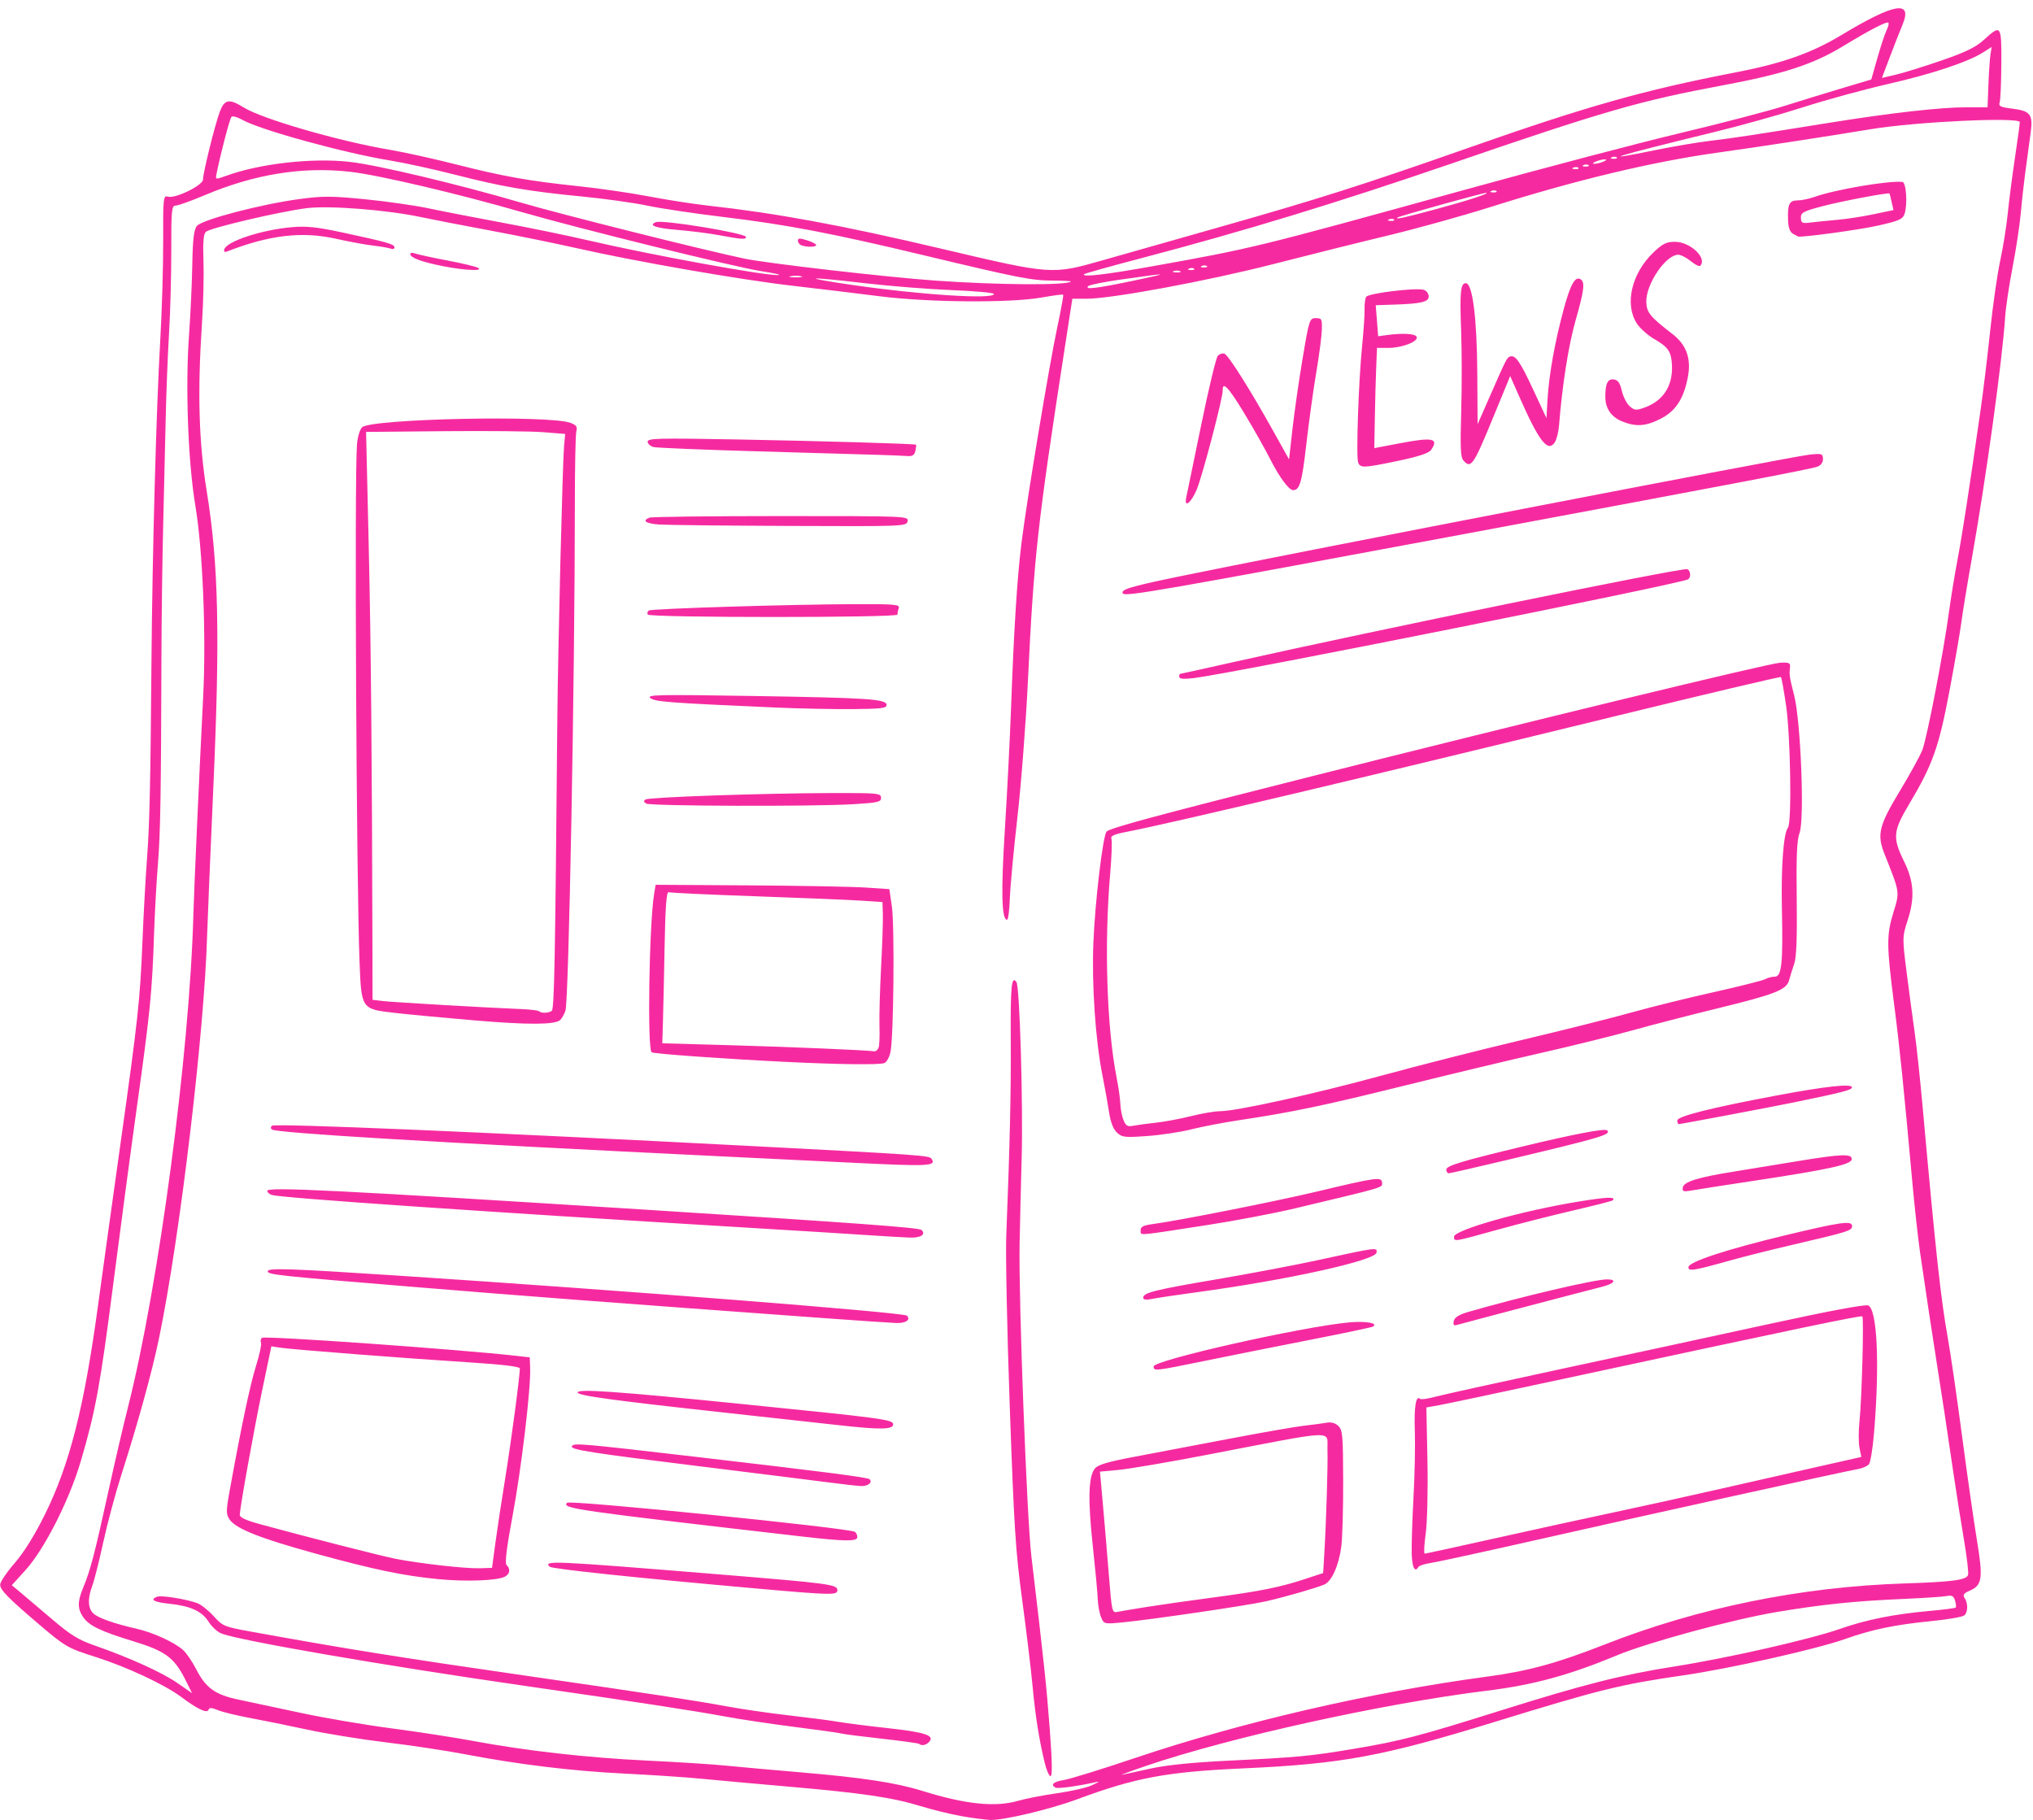 <?xml version="1.0" encoding="UTF-8" standalone="no"?><svg xmlns="http://www.w3.org/2000/svg" xmlns:xlink="http://www.w3.org/1999/xlink" fill="#f62aa0" height="1283.1" preserveAspectRatio="xMidYMid meet" version="1" viewBox="-0.1 -5.8 1433.0 1283.1" width="1433" zoomAndPan="magnify"><g id="change1_1"><path clip-rule="evenodd" d="M677.32,1274.25c-7.57-1.36-20.44-4.53-28.58-7.03 c-19.69-6.05-40.94-9.19-92.57-13.68c-23.65-2.06-51.65-4.59-62.22-5.63c-10.57-1.04-34.84-2.66-53.94-3.6 c-36.82-1.81-74.78-6.43-113.03-13.75c-12.82-2.45-37.58-6.17-55.03-8.27c-17.44-2.09-42.47-6.14-55.62-9 c-13.15-2.85-31.3-6.54-40.34-8.2c-9.04-1.66-19.14-4.12-22.44-5.48c-4.45-1.83-6.17-1.92-6.64-0.35c-0.86,2.9-7.63-0.25-19.28-8.96 c-11.65-8.71-38.47-21.24-60.27-28.16c-19.91-6.32-21.35-7.16-40.61-23.58C5.64,1120.56,0.14,1114.95,0,1111.21 c-0.07-1.83,4.51-8.66,10.17-15.18c6.62-7.62,14.27-19.93,21.45-34.49c17.47-35.47,27.63-75.51,37.39-147.34 c3.07-22.57,10.13-73.45,15.7-113.07c12.53-89.09,13.92-101.9,15.63-144.08c0.75-18.56,2.2-44.82,3.22-58.36 c1.78-23.71,2.41-51.61,3.09-137.69c0.61-76.12,3.39-178.43,6.16-226.15c1.22-21.06,2.17-52.88,2.11-70.71 c-0.11-30.34,0.1-32.34,3.27-31.34c5.19,1.63,24.98-8.06,24.82-12.14c-0.15-4.08,8.48-38.93,11.83-47.74 c3.33-8.77,6.56-9.35,16.81-3c13.27,8.22,67.36,23.86,103.7,29.98c9.59,1.62,30.13,6.16,45.65,10.1 c33.94,8.61,51.58,11.75,86.63,15.43c14.6,1.53,36.88,4.77,49.51,7.19c12.63,2.42,31.21,5.31,41.28,6.43 c48.68,5.39,95.08,13.94,164.37,30.29c78.74,18.58,78.45,18.56,114.59,8.25c13.74-3.92,50.15-14.26,80.91-22.98 c70.77-20.05,102.77-30.24,177.08-56.35c83.09-29.2,123.43-40.59,188.07-53.07c32.98-6.37,53.42-13.61,74.69-26.44 c37.27-22.48,50.1-24.59,42.75-7.01c-1.83,4.37-5.83,14.57-8.9,22.67l-5.58,14.73l9.92-2.33c5.46-1.28,19.94-5.78,32.19-10.01 c17.05-5.88,24.07-9.32,29.96-14.68c11.95-10.88,12.25-10.46,12.11,17.17c-0.07,13.29-0.61,25.53-1.2,27.21 c-0.91,2.54,0.6,3.25,9.19,4.32c12.42,1.54,14.38,4.1,12.73,16.55c-0.65,4.9-2.19,16.3-3.43,25.33c-1.23,9.03-2.84,23.22-3.56,31.54 c-0.73,8.32-3.34,25.55-5.8,38.3c-2.47,12.75-4.82,28.51-5.24,35.03c-1.92,30.15-13.44,113.67-23.53,170.52 c-3.2,18.05-6.53,38.31-7.38,45.01c-0.86,6.7-4.63,28.45-8.38,48.33c-7.47,39.57-11.82,51.76-28.41,79.6 c-11.38,19.09-11.77,23.61-3.5,40.45c6.92,14.09,7.61,25.48,2.51,41.26c-3.85,11.91-3.86,12.45-0.68,37.39 c1.78,13.92,4.29,32.69,5.59,41.72c1.3,9.03,3.84,32.83,5.65,52.89c9.36,103.85,12.73,134.72,17.83,163.23 c1.88,10.53,6.35,41.31,9.92,68.39c3.57,27.08,8.29,60.08,10.47,73.33c4.48,27.18,3.79,31.93-5.25,35.79 c-3.99,1.71-4.84,2.91-3.49,4.93c2.58,3.85,2.51,10.12-0.14,12.39c-1.26,1.08-11.65,2.89-23.1,4.02 c-26.02,2.58-41.67,5.83-61.12,12.7c-20.2,7.14-81.43,20.87-114.18,25.6c-43.95,6.35-58.35,9.91-132.87,32.85 c-78.5,24.16-107.66,29.55-176.59,32.65c-54.5,2.45-76.27,6.5-117.8,21.92c-18.71,6.95-51.38,14.71-60.78,14.45 C694.24,1276.82,684.94,1275.62,677.32,1274.25L677.32,1274.25z M755.76,204.76l-5.42,35.11c-19.22,124.53-21.64,146.44-25.87,233.9 c-1.45,30.09-4.8,73.59-7.44,96.66c-2.64,23.07-5.03,48.72-5.32,56.99c-0.29,8.28-1.17,15.05-1.96,15.05 c-3.85,0-4.33-19.57-1.57-63.39c1.63-25.82,3.59-64.19,4.35-85.25c2.03-56.1,4.3-92.01,7.36-116.72 c3.79-30.55,19.68-126.3,25.34-152.67c2.59-12.07,4.42-22.21,4.08-22.54c-0.35-0.33-7.12,0.56-15.05,1.98 c-22.06,3.96-79.99,3.52-114.34-0.86c-15.41-1.97-42.85-5.28-60.99-7.36c-37-4.25-110.69-17.07-152.38-26.5 c-15.18-3.43-43.3-9.17-62.49-12.74c-19.19-3.57-40.28-7.66-46.85-9.08c-23.79-5.14-65.2-8.42-81.14-6.42 c-18.59,2.33-67.73,13.84-70.98,16.62c-1.77,1.52-2.25,7.13-1.77,20.56c0.36,10.16-0.11,29.96-1.05,44 c-3.25,48.67-2.24,83.97,3.39,118.63c8.29,51,9.41,101.08,4.64,207.82c-2.15,48.15-4.13,95.34-4.4,104.87 C144,721.27,126.71,866.25,112.09,937c-4.96,24.02-14.87,59.98-26.63,96.66c-4.18,13.04-9.92,34.45-12.76,47.57 c-2.84,13.12-6.34,26.97-7.78,30.77c-3.43,9.02-3.05,16.16,1.05,19.67c3.69,3.17,14.89,7.08,30.03,10.49 c11.74,2.64,26.82,9.55,32.98,15.09c2.36,2.12,6.46,8.13,9.13,13.35c6.89,13.49,13.48,18.18,30.45,21.69 c7.84,1.62,27.5,5.81,43.68,9.3c16.18,3.49,44.68,8.35,63.33,10.8c18.65,2.45,44.65,6.45,57.79,8.91 c37.13,6.94,80.78,11.86,122.72,13.85c21.1,1,46.19,2.61,55.76,3.57c9.57,0.96,33.04,3.08,52.15,4.69 c43.66,3.69,67.44,7.31,86.03,13.1c30.51,9.5,51.49,11.67,67.65,6.95c5.11-1.5,17.46-3.89,27.44-5.32 c9.98-1.43,20.96-3.93,24.41-5.57c6.02-2.86,6.05-2.93,0.84-1.82c-12.73,2.73-25.09,4.32-26.58,3.42c-3.56-2.15-1.31-4.14,5.99-5.31 c4.24-0.68,26.75-7.64,50.02-15.48c75.79-25.51,166.3-46.43,248.59-57.45c28.65-3.84,48.95-9.39,82.48-22.55 c66.17-25.98,138.52-40.72,211.39-43.08c33.66-1.09,43.65-2.41,44.87-5.94c0.5-1.45-0.79-12.62-2.88-24.82 c-2.08-12.2-5.47-33.67-7.53-47.71c-4.68-31.98-8.05-54.22-11.04-72.95c-3.07-19.22-9.12-59.28-12.4-82.06 c-1.44-10.03-3.92-32.6-5.5-50.15c-5.93-65.73-8.9-94.76-12.69-124.02c-5.43-41.87-5.5-49.32-0.62-65.2 c4.58-14.89,4.76-13.66-6.16-41.12c-5.6-14.08-4.11-20.08,11.33-45.6c6.61-10.93,13.46-23.42,15.21-27.75 c3.27-8.09,15.05-69.19,18.99-98.46c1.21-9.03,3.83-25.03,5.82-35.56c3.4-17.98,8.04-48.11,16.3-105.78 c1.94-13.54,4.99-38.74,6.78-56c1.79-17.26,4.96-39.42,7.06-49.24c2.1-9.82,4.49-24.84,5.33-33.36c0.84-8.53,3.1-26.06,5.03-38.96 c1.93-12.9,3.48-24.3,3.44-25.32c-0.14-3.74-72.91-0.32-104.68,4.92c-33.22,5.48-80.12,12.65-107.89,16.51 c-45.98,6.38-100.09,19.32-160.26,38.32c-19.99,6.31-52.48,15.34-72.19,20.07c-19.71,4.72-56.16,13.81-80.99,20.19 c-46.28,11.89-114.02,24.46-131.83,24.46H755.76L755.76,204.76z M736.24,1236.55c-4.07-17.11-6.56-32.88-8.55-54.26 c-1.08-11.54-4.34-38.62-7.26-60.18c-4.69-34.67-5.71-50.4-8.76-135.87c-1.9-53.16-3.02-107.74-2.48-121.28 c2.52-63.55,3.38-100.69,3.15-137.02c-0.24-38.8,0.52-46.6,4.04-41.44c2.3,3.37,4.74,86.52,3.65,124.67 c-0.49,17.05-1.14,44.14-1.45,60.18c-0.74,38.15,5.1,192.85,8.31,219.76c8.79,73.82,10.71,91.9,12.95,121.74 c1.7,22.7,1.89,33.28,0.59,33.28C739.38,1246.12,737.49,1241.81,736.24,1236.55L736.24,1236.55L736.24,1236.55z M811.91,1240.56 c10.39-2.27,29.77-4.2,53.6-5.35c48.95-2.35,57.95-3.2,88.4-8.31c33.25-5.58,46.21-8.96,102.67-26.71 c59.43-18.69,86.49-25.56,123.81-31.42c37.14-5.84,95.5-19.1,116.52-26.48c18.37-6.45,37.9-10.36,62.99-12.62 c9.78-0.88,18.12-1.95,18.53-2.38c0.41-0.43,0.2-2.63-0.48-4.9c-0.98-3.29-2.19-3.94-5.98-3.21c-2.61,0.5-16.22,1.4-30.23,2.01 c-34.77,1.52-56.9,3.8-89.34,9.21c-30.95,5.17-90.88,21.42-113.08,30.68c-33.31,13.88-58.8,20.8-91.49,24.82 c-72.7,8.95-180.43,32.7-239.65,52.83c-11.88,4.04-19.57,6.9-17.08,6.36L811.91,1240.56L811.91,1240.56z M647.78,1223.38 c-0.49-0.47-12.38-2.13-26.43-3.67c-14.05-1.55-26.78-3.18-28.31-3.64c-1.52-0.45-16.02-2.49-32.21-4.54 c-16.19-2.04-38.48-5.37-49.52-7.4c-24.01-4.4-59.41-9.82-142.96-21.87c-98.4-14.2-199.5-31.67-212.42-36.7 c-2.76-1.08-6.8-4.78-8.97-8.23c-4.69-7.47-12.86-11.2-27.93-12.77c-10.77-1.12-13.72-2.85-8.39-4.93 c2.89-1.13,20.32,1.65,28.23,4.5c2.66,0.96,7.86,5.07,11.55,9.14c6.45,7.1,7.48,7.54,25.95,10.89 c67.21,12.22,105.98,18.43,198.11,31.72c81.6,11.77,115.88,17.01,137.58,21.03c10.61,1.96,30.41,4.84,44.01,6.38 c13.6,1.55,29.27,3.59,34.82,4.55c5.55,0.96,20.95,2.92,34.22,4.37c26.32,2.87,33.44,5.1,30.03,9.42 C653.14,1224.17,649.6,1225.04,647.78,1223.38L647.78,1223.38z M130,1177.07c-7.54-14.66-13.92-19.26-36.05-26.01 c-22.99-7.01-31.2-10.94-35.35-16.93c-4.18-6.03-4.17-11.15,0.03-21.14c4.82-11.45,8.25-24.54,17.43-66.57 c4.38-20.06,10.68-47.16,14-60.22c21.67-85.26,43.51-249.68,46.14-347.39c0.47-17.43,4.02-96.52,6.92-154.11 c2.16-42.91-0.31-102.94-5.52-134.05c-5.16-30.85-7.12-83.56-4.46-120.37c1.05-14.54,2.09-36.97,2.3-49.83 c0.29-17.28,1.12-24.32,3.18-26.95c3.47-4.43,45.05-15.34,72.41-19.01c16.55-2.22,22.66-2.19,46.51,0.18 c15.1,1.5,35.32,4.41,44.93,6.46c9.61,2.05,32.76,6.56,51.44,10.01c18.69,3.46,45.98,9.08,60.66,12.49 c44.58,10.37,124.21,24.91,134.06,24.48c2.5-0.11-2.87-1.35-11.95-2.75c-18.85-2.92-127.98-29.84-169.35-41.77 c-44.71-12.9-100.22-25.94-120.33-28.27c-33.59-3.89-67.6,1.57-102.93,16.5c-9.45,4-18.61,7.27-20.35,7.27 c-2.83,0-3.15,3.27-3.09,31.46c0.04,17.3-0.68,43.77-1.59,58.82c-0.91,15.05-1.97,42.13-2.36,60.18 c-0.39,18.06-1.19,52.11-1.78,75.69c-0.59,23.57-1.13,64.2-1.2,90.28c-0.27,98.74-0.73,126.48-2.49,147.72 c-0.99,12.04-2.22,34.2-2.72,49.24c-1.37,41.02-2.72,54.72-11.88,120.37c-4.62,33.1-12.27,90.37-17,127.27 c-9.08,70.74-12.44,89.01-22.85,124.27c-8.1,27.41-25.59,61.83-38.86,76.47l-9.68,10.68l5.8,4.82c3.19,2.65,13.16,11.1,22.15,18.78 c13.56,11.57,18.79,14.81,30.66,18.95c24.49,8.55,47.24,18.88,57.97,26.31c5.67,3.92,10.39,7.18,10.49,7.24L130,1177.07L130,1177.07 z M776.01,1134.07c-1.13-2.7-2.17-8.34-2.32-12.54c-0.14-4.2-1.73-21.19-3.52-37.76c-3.53-32.7-3.09-48.93,1.49-54.51 c2.18-2.65,9.22-4.75,27.38-8.16c13.45-2.53,43.59-8.25,67-12.73c23.4-4.47,47.45-8.67,53.45-9.32c5.99-0.65,13.04-1.59,15.65-2.08 c3.07-0.58,5.94,0.24,8.08,2.31c3.04,2.93,3.34,6.29,3.44,38.85c0.06,19.61-0.55,40.52-1.36,46.49 c-1.82,13.37-6.81,24.33-12.07,26.5c-6.19,2.56-28.01,8.82-40.97,11.75c-13.11,2.97-80.71,12.9-101.07,14.85 C778.19,1138.97,778.05,1138.96,776.01,1134.07L776.01,1134.07z M808.51,1126.8c9.47-1.51,30.29-4.46,46.26-6.58 c33.33-4.41,47.41-7.24,65.16-13.1l12.61-4.16l0.77-12.77c1.42-23.42,2.66-63.71,2.28-74.32c-0.49-13.84,8.71-14.26-85.62,3.88 c-26.43,5.08-54.06,9.8-61.39,10.49l-13.34,1.24l1.98,22.06c1.09,12.13,2.99,34.56,4.21,49.84c2.16,27.01,2.33,27.76,6.04,26.97 C789.58,1129.9,799.04,1128.3,808.51,1126.8L808.51,1126.8z M532.64,1113.81c-83.57-7.41-143.63-13.74-145.27-15.31 c-4.74-4.53,1.45-4.25,120.28,5.47c76.06,6.22,82.34,7.05,82.48,10.9C590.27,1118.68,586.89,1118.62,532.64,1113.81L532.64,1113.81z M308.98,1107.27c-24.51-2.35-45.26-6.67-86.72-18.05c-38.63-10.6-56.09-17.51-60.46-23.92c-2.64-3.87-2.64-5.89,0.04-20.71 c7.95-44.05,14.33-74.28,18.44-87.36c2.49-7.93,4.09-15.43,3.57-16.69c-0.53-1.25-0.17-2.77,0.79-3.38 c2.44-1.54,137.78,8.05,179.04,12.68l9.62,1.08l0.29,7.62c0.54,14.36-6.26,71.45-12.41,104.17c-4.14,22.04-5.53,33.32-4.24,34.56 c2.91,2.8,2.45,6.26-1.09,8.19C350.64,1108.31,328.65,1109.15,308.98,1107.27L308.98,1107.27z M994.98,1089.74 c-0.2-5.77,0.35-23.62,1.23-39.67c0.88-16.05,1.31-37.39,0.95-47.42c-0.6-16.77,0.8-25.28,3.7-22.48c0.64,0.62,5.38-0.02,10.53-1.42 c5.15-1.4,43.97-9.97,86.25-19.05c42.29-9.08,108.22-23.34,146.52-31.69c45.46-9.91,70.7-14.64,72.7-13.62c6.28,3.2,8,41.65,4,89.71 c-0.9,10.83-2.5,20.77-3.55,22.11c-1.06,1.33-4.56,2.89-7.78,3.45c-9.8,1.72-151.7,33-224.06,49.39 c-37.44,8.48-71.84,15.99-76.44,16.68c-4.6,0.69-8.79,1.99-9.3,2.88C997.26,1102.85,995.33,1099.26,994.98,1089.74L994.98,1089.74z M349.05,1081.98c1.28-9.53,4.4-30.05,6.92-45.59c4.32-26.62,10.52-73.31,10.32-77.67c-0.07-1.28-12.26-2.76-34.37-4.17 c-45.56-2.9-125.9-9.12-134.15-10.39l-6.59-1.01l-6.41,30.66c-5.89,28.2-15.53,81.69-15.87,88.07c-0.1,1.89,4.28,3.91,14.6,6.73 c33.13,9.04,85.4,22.38,95.33,24.33c16.84,3.3,49.11,6.94,58.91,6.64l8.98-0.27L349.05,1081.98L349.05,1081.98z M1054.9,1078.22 c27.24-6.08,64.6-14.24,83.01-18.14c18.41-3.89,51.78-11.25,74.15-16.35c22.38-5.1,53.99-12.27,70.25-15.94l29.56-6.66l-1.28-6.5 c-0.7-3.58-0.71-11.84-0.02-18.36c1.66-15.72,3.22-73.04,2.02-74.2c-0.91-0.88-42.96,7.91-211.07,44.1 c-43.28,9.32-82.63,17.65-87.45,18.51l-8.76,1.56l0.75,37.39c0.41,20.56-0.13,43.75-1.22,51.52c-1.08,7.77-1.41,14.13-0.72,14.13 C1004.81,1089.28,1027.66,1084.3,1054.9,1078.22L1054.9,1078.22z M564.99,1077.18c-161.12-18.58-169.22-19.74-165.35-23.76 c2.03-2.11,198.2,17.7,202.8,20.48c0.92,0.56,1.72,2.19,1.77,3.64C604.33,1080.79,595.67,1080.72,564.99,1077.18L564.99,1077.18z M582.69,1038.91c-10.59-1.38-49.57-6.26-86.64-10.83c-80.26-9.9-94.17-12.06-93.05-14.49c1.13-2.44,6.08-2.01,86.91,7.4 c92.95,10.83,121.56,14.52,122.95,15.86c2.3,2.22-1.19,5.01-6.01,4.79C604.15,1041.53,593.31,1040.3,582.69,1038.91L582.69,1038.91z M592.11,998.84c-12.59-1.41-49.26-5.44-81.5-8.97c-79.2-8.67-103.5-11.99-103.58-14.19c-0.1-2.69,27.72-0.76,113.37,7.88 c102.29,10.32,108.94,11.21,109.06,14.53C629.61,1001.82,620.42,1002,592.11,998.84L592.11,998.84z M813.04,957.37 c-0.17-4.45,105.64-28.26,138.34-31.13c11.45-1,20.23,0.62,16.27,3.02c-0.84,0.51-21.08,4.76-44.97,9.45 c-23.9,4.69-57.29,11.36-74.21,14.83C813.73,960.64,813.16,960.7,813.04,957.37L813.04,957.37z M1024.63,925.29 c0.57-2.53,3.67-4.48,10.1-6.34c36.64-10.64,89.19-22.98,97.84-22.98c7.55,0,5.32,3.06-3.87,5.33 c-8.42,2.08-95.96,25.09-101.88,26.79C1024.57,928.72,1024.03,928.06,1024.63,925.29L1024.63,925.29z M579.21,923.17 c-148.22-10.78-208.48-15.36-287.16-21.84c-96.46-7.94-103.37-8.68-103.46-11.05c-0.09-2.49,15.12-1.99,91.3,3 c156.31,10.23,356.74,25.98,359.19,28.23c3.08,2.82-0.67,5.46-7.41,5.22C627.97,926.6,604.36,925,579.21,923.17L579.21,923.17z M805.73,908.91c-0.13-3.52,7.88-5.53,51.86-13.01c23.26-3.96,55.1-9.98,70.74-13.39c42.6-9.27,42.43-9.25,41.84-5.41 c-0.86,5.59-62.92,19.28-126.29,27.87c-14.47,1.96-28.96,4.12-32.19,4.8C807.75,910.6,805.78,910.31,805.73,908.91L805.73,908.91z M1190.09,887.19c0.58-3.75,27.4-12.52,68.28-22.32c39.02-9.36,46.83-10.46,46.98-6.62c0.13,3.34-2.19,4.08-41.45,13.23 c-15.41,3.59-34.92,8.48-43.36,10.85C1193.46,889.93,1189.61,890.57,1190.09,887.19L1190.09,887.19z M1024.78,865.95 c-0.18-4.72,47.49-18.23,87.27-24.73c20.79-3.4,27.19-3.65,24.59-0.94c-0.45,0.47-12.98,3.67-27.85,7.12 c-14.87,3.45-39.14,9.63-53.95,13.74C1024.43,869.57,1024.91,869.52,1024.78,865.95L1024.78,865.95z M610.74,864.73 c-12.57-0.85-50.82-3.22-85-5.27c-187.56-11.28-327.06-20.87-334.16-22.97c-1.78-0.52-3.26-1.84-3.3-2.93 c-0.11-2.94,48.59-0.52,265.86,13.23c151.12,9.57,193.61,12.69,195.36,14.38c3.24,3.12-0.61,5.61-8.24,5.35 C637.04,866.38,623.31,865.57,610.74,864.73L610.74,864.73z M803.93,861.43c-0.1-2.57,1.83-3.56,8.7-4.47 c18.07-2.41,87.17-16.11,116.04-23.02c41.58-9.94,45.25-10.44,45.4-6.15c0.12,3.65,3.35,2.7-61.26,18.11 c-14.38,3.43-42.09,8.7-61.56,11.71C800.07,865.53,804.03,865.23,803.93,861.43L803.93,861.43z M1186.05,831.23 c0.64-4.02,10.33-7.09,34.87-11.05c9.97-1.61,30.15-4.91,44.84-7.34c32.52-5.37,39.97-5.63,39.31-1.36 c-0.56,3.61-16.55,7.07-70.23,15.19c-19.45,2.94-38.5,5.91-42.34,6.59C1186.48,834.32,1185.61,834.08,1186.05,831.23L1186.05,831.23 z M1019.34,818.65c-0.1-2.75,10.27-5.9,54.09-16.44c35.95-8.65,57.72-12.79,59.29-11.28c3.08,2.97-3.9,5.02-72.3,21.29 c-20.72,4.93-38.41,8.96-39.33,8.96C1020.2,821.19,1019.41,820.08,1019.34,818.65L1019.34,818.65z M599.69,813.7 c-16.58-0.81-56.87-2.77-89.53-4.36c-204.6-9.92-316.1-16.59-318.67-19.05c-0.87-0.83-0.8-2.01,0.16-2.62 c2.78-1.76,147.59,4.38,340.12,14.42c115.69,6.03,123.15,6.56,124.68,8.8C660.09,816.19,655.36,816.43,599.69,813.7L599.69,813.7z M787.13,792.41c-2.6-2.5-4.43-7.28-5.5-14.39c-0.89-5.85-3-17.61-4.7-26.14c-4.87-24.43-7.55-63.79-6.35-93.11 c1.2-29.4,6.72-75.72,9.34-78.45c2.41-2.5,35.2-11.35,141.28-38.13c154.58-39.02,325.81-80.54,333.55-80.88 c6.34-0.28,7.23,0.15,6.87,3.33c-0.6,5.38-0.49,6.15,3.01,20.06c4.61,18.36,7.28,87.16,3.74,96.48c-1.88,4.96-2.4,16.72-2.01,46.27 c0.35,27.1-0.19,41.64-1.74,46.01c-1.24,3.51-2.87,8.73-3.62,11.61c-1.79,6.85-9.88,10.01-51.72,20.19 c-17.89,4.35-44.3,11.19-58.7,15.18c-14.39,4-43.26,11.13-64.14,15.85c-20.89,4.72-63.99,15.04-95.79,22.92 c-57.72,14.3-79.96,18.96-117.61,24.6c-10.97,1.64-26.07,4.54-33.54,6.44c-7.48,1.9-21.44,4-31.03,4.68 C792.39,796.06,790.72,795.86,787.13,792.41L787.13,792.41L787.13,792.41z M814.73,785.52c5.99-0.64,17.13-2.72,24.75-4.63 c7.62-1.91,16.81-3.47,20.42-3.47c11.44,0,66.29-12.1,114.47-25.26c25.58-6.99,69.7-18.18,98.03-24.88 c28.33-6.7,62.88-15.36,76.78-19.25c13.9-3.89,40.21-10.41,58.48-14.48c18.27-4.08,34.68-8.22,36.46-9.19 c1.79-0.98,4.85-1.77,6.81-1.77c4.82,0,5.79-9.28,4.98-47.42c-0.64-30.14,1.1-53.61,4.29-57.63c2.76-3.49,1.78-64.99-1.38-86.32 c-1.55-10.46-3.17-19.37-3.61-19.79c-0.44-0.42-53.09,12.01-117.01,27.63c-177.77,43.43-314.02,75.68-344.55,81.54 c-8.35,1.6-11.13,2.86-10.36,4.69c0.58,1.37,0.19,12.54-0.87,24.82c-4.28,49.74-2.37,109.11,4.65,144.19 c1.24,6.2,2.38,14.29,2.52,17.99c0.14,3.7,1.18,8.89,2.28,11.54c1.68,4.01,2.85,4.66,6.98,3.84 C801.59,787.13,808.69,786.17,814.73,785.52L814.73,785.52z M1182.16,783.98c-0.11-2.93,23.59-8.91,69.55-17.54 c35.07-6.59,53.48-8.59,53.58-5.83c0.07,1.81-6.64,3.55-40.64,10.55c-15.42,3.17-80.02,15.37-81.41,15.37 C1182.71,786.54,1182.23,785.42,1182.16,783.98L1182.16,783.98z M553.22,742.64c-43.38-2.15-92.13-5.64-93.98-6.73 c-3.16-1.85-1.78-90.26,1.74-111.69l1.05-6.38l65.59,0.41c36.07,0.23,73.14,0.91,82.37,1.53l16.78,1.12l1.77,12.15 c2,13.73,1.26,92.51-0.97,102.69c-0.8,3.66-2.73,7.15-4.28,7.75C619.81,744.85,590.7,744.5,553.22,742.64L553.22,742.64z M619.22,732.59c0.55-1.59,0.81-8.36,0.59-15.05c-0.22-6.69,0.28-25.29,1.13-41.34c0.85-16.05,1.41-33,1.25-37.68l-0.28-8.5 l-15.08-1.01c-8.3-0.55-41.72-1.93-74.27-3.07c-32.55-1.13-60.15-2.43-61.33-2.87c-1.54-0.58-2.35,10.06-2.87,38.01 c-0.4,21.35-0.93,45.5-1.18,53.65l-0.45,14.83l47.76,1.35c41.69,1.18,95.38,3.44,101.64,4.28 C617.28,735.34,618.67,734.17,619.22,732.59L619.22,732.59L619.22,732.59z M334.18,713.4c-21.13-1.79-46.25-4.15-55.82-5.24 c-23.79-2.71-23.71-2.6-25.02-35.68c-2.23-56.62-3.66-341.87-1.82-365.03c0.42-5.29,2.03-10.63,3.65-12.1 c6.65-6.03,131.93-8.68,146.81-3.11c4.2,1.58,4.99,2.71,4.15,6.01c-0.57,2.24-1.03,25.41-1.03,51.49 c0.01,121.29-4.26,350.34-6.65,356.94c-0.99,2.72-2.71,5.69-3.82,6.59C390.58,716.55,371.82,716.59,334.18,713.4L334.18,713.4z M388.81,706.72c1.79-1.23,2.41-34.04,3.95-207.42c0.42-47.62,3.69-179.42,4.73-190.81l0.77-8.43l-15.3-1.23 c-8.41-0.68-39.98-0.99-70.16-0.71l-54.86,0.52l1.84,79.35c1.6,69.09,2.33,147.56,2.64,284.94l0.08,35.98l7.33,0.87 c7.12,0.85,74.22,4.75,97.44,5.66c6.34,0.25,12.04,0.95,12.67,1.56C381.51,708.52,386.44,708.35,388.81,706.72L388.81,706.72z M455.4,560.59c-1.88-1.17-2-1.91-0.44-2.89c2.57-1.63,82.97-4.4,130.75-4.52c32.96-0.08,35.11,0.12,35.23,3.29 c0.11,2.99-2.05,3.5-19.26,4.56C573.31,562.77,458.36,562.42,455.4,560.59L455.4,560.59z M546.5,492.9 c-76.14-3.37-84.79-4.03-88.18-6.7c-2.95-2.33,5.76-2.51,71.46-1.45c82.7,1.34,94.92,2.15,95.07,6.34 c0.09,2.29-3.93,2.77-24.51,2.92C586.8,494.11,562.58,493.62,546.5,492.9L546.5,492.9z M831.1,471.28c-0.04-1.14,0.18-2.07,0.5-2.07 c0.32,0,16.8-3.65,36.62-8.1c100.72-22.63,318.65-67.24,321.14-65.74c2.29,1.39,2.55,5.81,0.41,7.16 c-4.97,3.14-322.09,66.52-348.38,69.62C834.26,472.99,831.15,472.73,831.1,471.28L831.1,471.28L831.1,471.28z M456.55,427.38 c-0.61-0.93-0.29-2.22,0.73-2.86c2.13-1.35,101.17-4.38,146.38-4.49c27.3-0.06,30.63,0.25,29.74,2.81 c-0.55,1.59-0.97,3.64-0.93,4.56C632.56,429.66,458.04,429.64,456.55,427.38L456.55,427.38L456.55,427.38z M791.39,412.51 c-1.77-2.7,5.03-4.8,37.05-11.46c73.75-15.33,434.52-85.09,446.74-86.38c8.88-0.94,9.55-0.73,9.69,2.94c0.09,2.42-1.42,4.55-3.9,5.5 c-4.41,1.69-54.71,11.29-248.51,47.43C817.96,410.54,792.95,414.9,791.39,412.51L791.39,412.51z M464.56,363.9 c-9.49-0.66-12.38-2.7-6.87-4.84c1.56-0.61,43.32-1.11,92.8-1.11c89.06,0,89.95,0.04,89.14,3.65c-0.8,3.59-2.21,3.64-83.14,3.31 C511.2,364.73,469.84,364.27,464.56,363.9L464.56,363.9z M836.07,344.73c0.51-2.26,5.2-25.03,10.44-50.61 c5.24-25.58,10.51-47.64,11.73-49.03c1.21-1.39,3.35-2.1,4.74-1.57c2.85,1.08,18.14,25.32,34.56,54.79L908.51,318l2.42-21.51 c1.33-11.83,4.56-34.24,7.17-49.78c4.58-27.28,4.9-28.27,9.25-28.27c4.2,0,4.49,0.55,4.28,8.21c-0.12,4.51-1.89,18.06-3.94,30.09 c-2.04,12.04-5.21,34.95-7.04,50.91c-3.04,26.53-4.6,31.94-9.21,32.04c-2.97,0.06-9.72-9.04-16.21-21.86 c-3.81-7.52-12.26-22.46-18.79-33.19c-10.79-17.75-14.95-22.04-14.69-15.15c0.19,4.95-14.34,60.31-18.29,69.73 C839.43,348.84,834.32,352.66,836.07,344.73L836.07,344.73z M970.51,239.41l-0.58,14.13c-0.32,7.77-0.75,23.67-0.95,35.33 l-0.38,21.19l18.56-3.52c22.75-4.32,27.12-3.35,21.48,4.78c-1.58,2.28-8.68,4.64-22.96,7.63c-24.48,5.12-26.76,5.25-28.43,1.36 c-1.58-3.74,0.23-57.15,2.79-82.58c1.05-10.46,1.82-21.95,1.7-25.53c-0.12-3.59,0.39-7.54,1.13-8.78 c1.51-2.52,35.22-6.62,40.59-4.94c1.85,0.58,3.42,2.6,3.49,4.5c0.15,4.02-5.04,5.28-24.49,5.92l-12.84,0.42l0.85,10.94l0.85,10.93 l6.02-0.81c11.58-1.56,20.25-1.02,21.13,1.31c1.23,3.25-10.31,7.73-19.92,7.73H970.51L970.51,239.41z M1031.35,318.69 c-1.94-2.24-2.24-9.03-1.5-34.2c0.51-17.27,0.49-42.89-0.04-56.94c-1.04-27.41-0.42-33.74,3.29-33.74c4.72,0,7.84,24.29,8.09,62.92 l0.23,36.47l9.2-20.97c10.92-24.88,11.53-26.07,13.69-26.76c3.75-1.2,7,3.44,16.1,22.96l9.54,20.48l0.77-13.35 c1-17.19,5.18-40.51,11.34-63.26c4.8-17.74,8.09-23.59,11.95-21.26c3.23,1.95,2.51,7.86-3.53,29.02c-5,17.54-9.35,45.13-11.69,74.28 c-0.37,4.63-1.77,9.96-3.1,11.85c-4.92,6.97-11.06-1.06-25.02-32.7l-6.29-14.25l-12.24,29.75 C1038.44,322.35,1036.71,324.84,1031.35,318.69L1031.35,318.69z M619.08,314.8c-8.54-0.26-46.74-1.37-84.9-2.47 c-38.16-1.1-71.24-2.46-73.52-3.01c-2.28-0.55-4.19-2.25-4.25-3.77c-0.09-2.45,7.25-2.64,63.31-1.6 c60.51,1.12,125.06,3.02,125.91,3.7c0.22,0.18-0.01,2.13-0.5,4.34c-0.67,3.01-2.12,3.93-5.72,3.65 C636.78,315.43,627.67,315.06,619.08,314.8L619.08,314.8z M1143.24,291.2c-7.62-3.12-11.72-9.06-11.79-17.09 c-0.09-9.42,1.66-13.09,5.96-12.47c2.97,0.43,4.34,2.38,5.68,8.09c0.97,4.14,3.47,9.01,5.54,10.83c3.36,2.94,4.51,3.04,10.46,0.92 c12.98-4.63,19.88-15.11,19.34-29.37c-0.38-9.95-2.53-13.23-12.37-18.87c-4.55-2.61-10.09-7.51-12.31-10.9 c-8.93-13.61-3.87-35.42,11.66-50.26c6.38-6.09,9.11-7.45,14.99-7.45c10.97,0,23.13,11.53,17.9,16.97 c-0.62,0.64-3.61-0.86-6.65-3.34c-3.04-2.48-7-4.51-8.79-4.51c-8.87,0-22.97,20.93-22.53,33.42c0.26,7.38,2.64,10.27,18.45,22.47 c9.89,7.63,13.35,17.37,10.82,30.48c-2.94,15.25-8.6,23.87-19.21,29.26C1159.9,294.71,1153,295.18,1143.24,291.2L1143.24,291.2z M700.5,201.4c-0.03-0.85-13.41-2.07-29.74-2.72c-16.33-0.65-43.69-2.82-60.82-4.82c-41.99-4.91-47.1-4.35-9.99,1.09 C648.21,202.01,700.66,205.38,700.5,201.4L700.5,201.4z M799.54,191.9c26.27-5.53,25.03-5.6-10.05-0.6 c-11.47,1.64-21.61,3.69-22.53,4.57C764.12,198.57,772.99,197.49,799.54,191.9L799.54,191.9z M754.74,192.68 c0.4-0.38-5.35-0.7-12.79-0.72c-14.97-0.03-23.85-1.78-90.8-17.81c-64.63-15.48-96.85-21.65-140.33-26.87 c-20.77-2.49-45.35-6.15-54.62-8.13c-9.27-1.98-29.89-4.87-45.84-6.42c-38.01-3.7-56.22-6.83-89.65-15.38 c-15.19-3.89-35.88-8.41-45.97-10.05c-32.1-5.22-91.66-21.6-103.94-28.6c-3.48-1.98-6.97-2.95-7.75-2.14 c-1.2,1.25-7.96,27.06-10.53,40.21c-0.8,4.09-0.78,4.09,7.05,1.26c23.69-8.55,60.27-12.68,86.53-9.77 c19.71,2.19,76.62,15.73,121.86,28.99c27.5,8.06,126.66,32.91,156.5,39.21c15.85,3.35,100.13,13.06,134.63,15.51 C702.77,195.07,751.35,195.44,754.74,192.68L754.74,192.68z M564.64,188.92c-1.76-0.46-5.04-0.47-7.3-0.04 c-2.25,0.44-0.81,0.81,3.2,0.83C564.56,189.73,566.4,189.37,564.64,188.92L564.64,188.92L564.64,188.92z M811.22,182.05 c72.08-12.91,73.8-13.34,220.25-53.82c55.09-15.23,123.76-33.31,152.58-40.18c28.83-6.87,62.15-15.56,74.04-19.32 c11.89-3.75,30.44-9.45,41.22-12.66l19.6-5.84l4.35-15.3c2.39-8.41,5.31-17.21,6.49-19.56c1.17-2.34,1.72-4.66,1.22-5.14 c-1.19-1.14-12.48,4.71-32.51,16.85c-20.73,12.56-41.65,19.33-84.44,27.31c-58.29,10.87-83.44,18.13-191.47,55.24 c-79.2,27.21-146.12,47.62-218.93,66.75c-21.28,5.59-39.08,10.57-39.55,11.06C761.86,189.78,779.2,187.79,811.22,182.05 L811.22,182.05z M831.66,185.31c-1.27-0.51-3.32-0.51-4.56,0c-1.23,0.51-0.19,0.92,2.31,0.92 C831.92,186.23,832.93,185.82,831.66,185.31L831.66,185.31z M841.59,183.6c-0.63-0.61-2.21-0.67-3.5-0.14 c-1.43,0.58-0.98,1.01,1.14,1.1C841.16,184.63,842.22,184.2,841.59,183.6L841.59,183.6L841.59,183.6z M312.22,181.82 c-14.86-2.93-23.02-5.92-23.12-8.48c-0.04-0.99,1.39-1.23,3.17-0.54c1.78,0.69,11.91,2.9,22.52,4.91 c10.6,2.01,20.54,4.38,22.08,5.27C341.16,185.44,327.26,184.79,312.22,181.82L312.22,181.82z M850.64,181.77 c-0.63-0.61-2.2-0.67-3.5-0.14c-1.43,0.58-0.98,1.01,1.14,1.1C850.21,182.81,851.27,182.38,850.64,181.77L850.64,181.77 L850.64,181.77z M158,169.94c1.63-5.64,26.47-13.79,47.61-15.62c10.28-0.89,17.62-0.12,35.71,3.76 c31.27,6.71,36.57,8.22,36.65,10.47c0.04,1.07-1.17,1.48-2.68,0.9c-1.51-0.57-7.09-1.54-12.39-2.15c-5.3-0.61-17.09-2.78-26.19-4.82 c-23.87-5.35-46.9-2.65-76.83,9C158.2,172.14,157.54,171.62,158,169.94L158,169.94z M564.7,167.08c-1.27-0.51-2.35-1.96-2.4-3.23 c-0.07-1.81,1.32-1.87,6.37-0.31c3.55,1.1,6.48,2.62,6.51,3.38C575.24,168.42,568.37,168.53,564.7,167.08L564.7,167.08L564.7,167.08 z M506.53,159.94c-7.07-1.31-20.09-2.96-28.92-3.67c-15.48-1.24-21.13-3.26-15.39-5.49c4.79-1.87,63.4,7.78,63.51,10.45 C525.8,163.17,522.95,162.98,506.53,159.94L506.53,159.94z M1263.81,159.02c-2.32-1.32-3.35-4.16-3.56-9.83 c-0.42-11.11,0.87-13.74,6.74-13.74c2.78,0,8.29-1.16,12.25-2.58c14.19-5.07,52.11-11.5,61.61-10.45c2.72,0.3,3.75,15.99,1.48,22.61 c-1.28,3.74-4,4.91-19.29,8.31c-13.09,2.91-52.42,8.26-55.7,7.58C1267.19,160.9,1265.6,160.04,1263.81,159.02L1263.81,159.02z M1294.89,149.15c6.5-0.56,18.08-2.34,25.74-3.96l13.93-2.93l-1.29-5.68c-0.71-3.13-1.39-5.81-1.5-5.97 c-0.63-0.88-33.35,5.29-46.82,8.82c-14.05,3.69-15.78,4.61-15.64,8.31c0.14,3.75,0.83,4.08,6.96,3.29 C1280.01,150.57,1288.39,149.72,1294.89,149.15L1294.89,149.15z M982.53,148.94c-0.63-0.61-2.2-0.67-3.5-0.14 c-1.43,0.58-0.98,1.01,1.14,1.1C982.1,149.98,983.16,149.55,982.53,148.94L982.53,148.94L982.53,148.94z M1011.02,141.92 c22.28-5.97,39.47-11.53,36.49-11.81c-1.74-0.16-61.58,16.5-62.57,17.42C983.31,149.07,988.62,147.93,1011.02,141.92L1011.02,141.92 z M1054.72,128.88c-0.63-0.61-2.2-0.67-3.5-0.14c-1.43,0.58-0.98,1.01,1.14,1.1C1054.29,129.92,1055.35,129.49,1054.72,128.88 L1054.72,128.88L1054.72,128.88z M1112.46,112.47c-0.63-0.61-2.21-0.67-3.5-0.14c-1.43,0.58-0.98,1.01,1.14,1.1 C1112.03,113.51,1113.09,113.08,1112.46,112.47L1112.46,112.47L1112.46,112.47z M1119.68,110.65c-0.63-0.61-2.2-0.67-3.5-0.14 c-1.43,0.58-0.98,1.01,1.14,1.1C1119.25,111.68,1120.31,111.25,1119.68,110.65L1119.68,110.65L1119.68,110.65z M1130.11,108.1 c2.26-0.99,2.58-1.57,0.85-1.57c-1.51,0-4.35,0.71-6.32,1.57c-2.26,0.99-2.58,1.57-0.85,1.57 C1125.29,109.67,1128.14,108.96,1130.11,108.1L1130.11,108.1z M1139.54,105.17c-0.63-0.61-2.21-0.67-3.5-0.14 c-1.43,0.58-0.98,1.01,1.14,1.1C1139.11,106.21,1140.17,105.78,1139.54,105.17L1139.54,105.17L1139.54,105.17z M1166.94,99.95 c12.08-2.48,29.11-5.37,37.85-6.42c16.81-2.02,29.84-3.99,83.87-12.68c43.91-7.06,79.02-11.04,97.39-11.04l14.83,0l0.6-15.96 c0.33-8.78,0.98-18.34,1.44-21.25l0.84-5.29l-6.03,3.82c-10.8,6.84-35.89,15.17-67.25,22.34c-16.91,3.86-43.71,11.2-59.57,16.3 c-15.85,5.1-44.28,13.04-63.16,17.64C1137.92,104.4,1123.29,108.9,1166.94,99.95L1166.94,99.95L1166.94,99.95z" fill-rule="evenodd"/></g></svg>